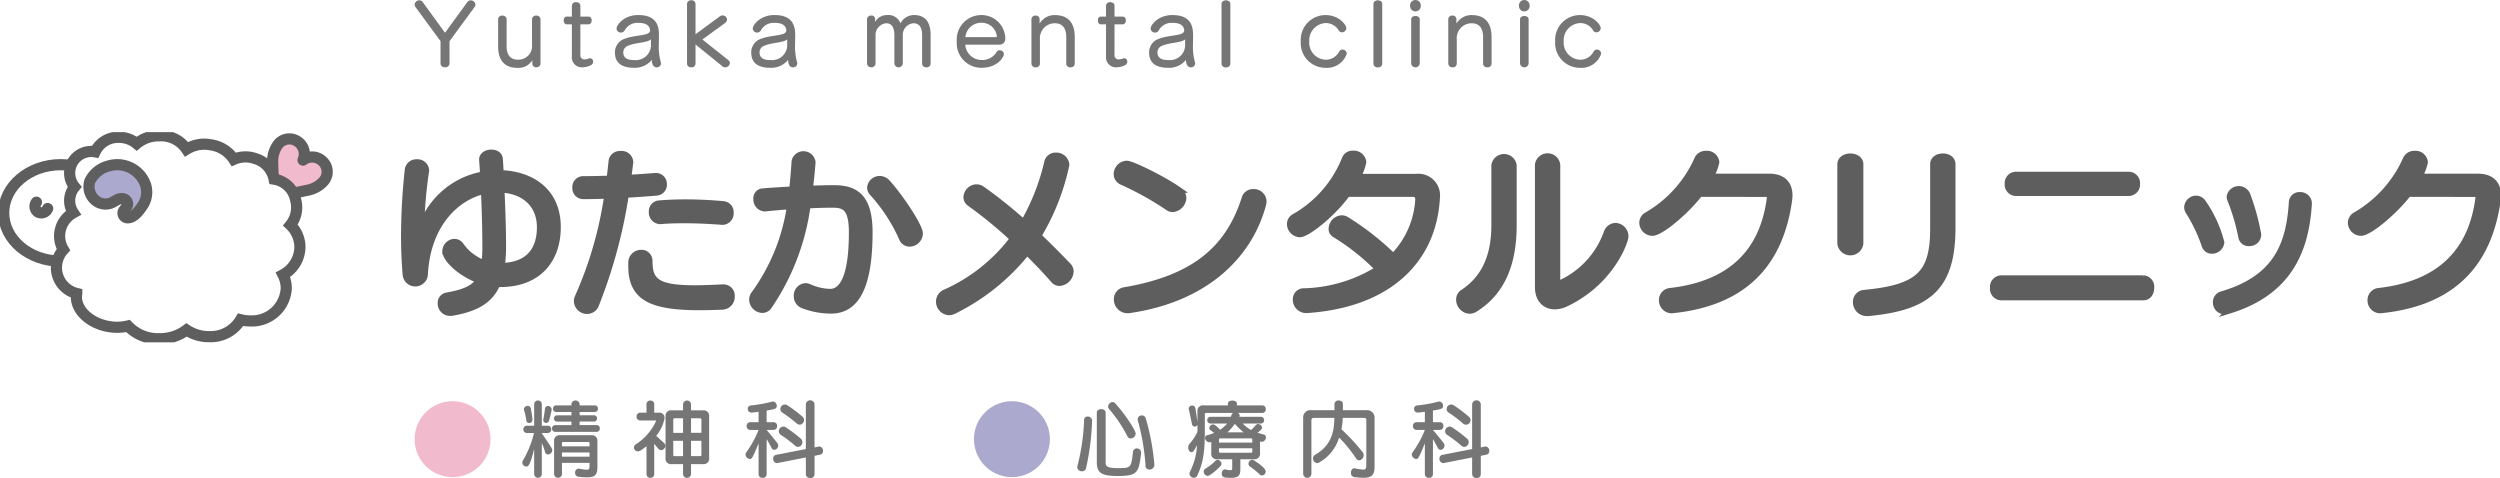 <svg xmlns="http://www.w3.org/2000/svg" xmlns:xlink="http://www.w3.org/1999/xlink" width="416.24" height="79.59" viewBox="0 0 416.24 79.59"><rect x="0" y="0" width="416.24" height="79.59" fill="#333333" stroke="none"/><defs><clipPath id="a"><rect width="416.244" height="35" fill="none"/></clipPath><clipPath id="b"><rect width="197.556" height="11.292" fill="none"/></clipPath><clipPath id="c"><rect width="178.93" height="12.943" fill="none"/></clipPath><clipPath id="e"><rect width="416.24" height="79.59"/></clipPath></defs><g id="d" clip-path="url(#e)"><rect width="416.24" height="79.59" fill="#fff"/><g transform="translate(-150 -39.057)"><g transform="translate(150 61.057)"><g transform="translate(0 0)" clip-path="url(#a)"><path d="M69.644,11.168a53.1,53.1,0,0,0,5.454-.913,4.771,4.771,0,0,0,2.637-1.479,2.38,2.38,0,0,0-.191-3.364,2.487,2.487,0,0,0-3.224-.17,2.486,2.486,0,0,0-.916-3.1,2.38,2.38,0,0,0-3.316.6,4.775,4.775,0,0,0-.825,2.909,53.043,53.043,0,0,0,.381,5.517" transform="translate(-23.866 -0.588)" fill="#f2bacd"/><path d="M69.644,11.168a53.1,53.1,0,0,0,5.454-.913,4.771,4.771,0,0,0,2.637-1.479,2.38,2.38,0,0,0-.191-3.364,2.487,2.487,0,0,0-3.224-.17,2.486,2.486,0,0,0-.916-3.1,2.38,2.38,0,0,0-3.316.6,4.775,4.775,0,0,0-.825,2.909A53.043,53.043,0,0,0,69.644,11.168Z" transform="translate(-23.866 -0.588)" fill="none" stroke="#5f5e5e" stroke-linecap="round" stroke-linejoin="round" stroke-width="1.862"/><path d="M19.941,16.294c0,4.434-4.256,8.028-9.506,8.028s-9.5-3.594-9.5-8.028,4.256-8.028,9.5-8.028,9.506,3.594,9.506,8.028" transform="translate(-0.321 -2.848)" fill="#fff"/><path d="M19.941,16.294c0,4.434-4.256,8.028-9.506,8.028s-9.5-3.594-9.5-8.028,4.256-8.028,9.5-8.028S19.941,11.86,19.941,16.294Z" transform="translate(-0.321 -2.848)" fill="none" stroke="#5f5e5e" stroke-miterlimit="10" stroke-width="1.862"/><path d="M54.877,19.465A5.147,5.147,0,0,0,53.3,15.789a4.647,4.647,0,0,0,.877-4.113,4.335,4.335,0,0,0-3.6-3.529,4.477,4.477,0,0,0-3.182-3.436,4.855,4.855,0,0,0-3.528.142,5.447,5.447,0,0,0-3.769-2.407,5.594,5.594,0,0,0-4.1.724A5.117,5.117,0,0,0,31.468.931,5.687,5.687,0,0,0,27.7,2.24a4.559,4.559,0,0,0-2.964-1.052A4.2,4.2,0,0,0,20.78,3.6a3.587,3.587,0,0,0-4.242,3.541,3.584,3.584,0,0,0,.829,2.3,3.6,3.6,0,0,0-.216,4.307,4.426,4.426,0,0,0-1.654,6.15,4.427,4.427,0,0,0,2.221,7.289l0,.02c-.44,2.41,1.9,4.857,5.23,5.464a7.889,7.889,0,0,0,3.3-.077,6.87,6.87,0,0,0,5.225,2.12A7.326,7.326,0,0,0,36,33.256a6.58,6.58,0,0,0,3.742,1.113,5.8,5.8,0,0,0,5.261-2.815,6.584,6.584,0,0,0,1.6.2A5.733,5.733,0,0,0,52.6,26.319a4.987,4.987,0,0,0-.538-2.249,5.337,5.337,0,0,0,2.814-4.6" transform="translate(-4.94 -0.321)" fill="#fff"/><path d="M54.877,19.465A5.147,5.147,0,0,0,53.3,15.789a4.647,4.647,0,0,0,.877-4.113,4.335,4.335,0,0,0-3.6-3.529,4.477,4.477,0,0,0-3.182-3.436,4.855,4.855,0,0,0-3.528.142,5.447,5.447,0,0,0-3.769-2.407,5.594,5.594,0,0,0-4.1.724A5.117,5.117,0,0,0,31.468.931,5.687,5.687,0,0,0,27.7,2.24a4.559,4.559,0,0,0-2.964-1.052A4.2,4.2,0,0,0,20.78,3.6a3.587,3.587,0,0,0-4.242,3.541,3.584,3.584,0,0,0,.829,2.3,3.6,3.6,0,0,0-.216,4.307,4.426,4.426,0,0,0-1.654,6.15,4.427,4.427,0,0,0,2.221,7.289l0,.02c-.44,2.41,1.9,4.857,5.23,5.464a7.889,7.889,0,0,0,3.3-.077,6.87,6.87,0,0,0,5.225,2.12A7.326,7.326,0,0,0,36,33.256a6.58,6.58,0,0,0,3.742,1.113,5.8,5.8,0,0,0,5.261-2.815,6.584,6.584,0,0,0,1.6.2A5.733,5.733,0,0,0,52.6,26.319a4.987,4.987,0,0,0-.538-2.249A5.337,5.337,0,0,0,54.877,19.465Z" transform="translate(-4.94 -0.321)" fill="none" stroke="#5f5e5e" stroke-miterlimit="10" stroke-width="1.862"/><path d="M9.131,17.8A1.145,1.145,0,0,0,9.4,19.442a1.147,1.147,0,0,0,1.6-.585" transform="translate(-3.068 -6.135)" fill="#fff"/><path d="M9.131,17.8A1.145,1.145,0,0,0,9.4,19.442a1.147,1.147,0,0,0,1.6-.585" transform="translate(-3.068 -6.135)" fill="none" stroke="#5f5e5e" stroke-linecap="round" stroke-linejoin="round" stroke-width="1.862"/><path d="M26.793,14.388a2.615,2.615,0,0,1-3.067-.142A2.974,2.974,0,0,1,22.75,11a4.8,4.8,0,0,1,3.109-2.515A4.99,4.99,0,0,1,32.016,11.6a4.013,4.013,0,0,1-.558,3.586C30.9,15.978,30,17.243,28.885,17.1a.778.778,0,0,1-.44-1.256c.322-.45.788-.775.5-1.4-.32-.685-1.15-.607-1.715-.307-.152.081-.294.167-.433.252" transform="translate(-7.788 -2.848)" fill="#aca9cf"/><path d="M26.793,14.388a2.615,2.615,0,0,1-3.067-.142A2.974,2.974,0,0,1,22.75,11a4.8,4.8,0,0,1,3.109-2.515A4.99,4.99,0,0,1,32.016,11.6a4.013,4.013,0,0,1-.558,3.586C30.9,15.978,30,17.243,28.885,17.1a.778.778,0,0,1-.44-1.256c.322-.45.788-.775.5-1.4-.32-.685-1.15-.607-1.715-.307C27.074,14.217,26.933,14.3,26.793,14.388Z" transform="translate(-7.788 -2.848)" fill="none" stroke="#5f5e5e" stroke-miterlimit="10" stroke-width="1.862"/><path d="M118.152,27.078c-1.121,2.684-3.421,4.07-7.432,4.778a1.811,1.811,0,0,1-.383.029,1.545,1.545,0,0,1-1.593-1.592,1.221,1.221,0,0,1,1.032-1.3c2.861-.5,4.454-1.209,5.338-2.536-3.333-1.239-5.6-3.628-5.6-4.837a1.583,1.583,0,0,1,1.5-1.563,1.336,1.336,0,0,1,1.091.59,8.117,8.117,0,0,0,3.923,2.979,22.3,22.3,0,0,0,.147-2.979c0-2.477-.088-5.958-.236-9.055-4.778,1.121-9.378,5.751-9.821,13.8a1.61,1.61,0,0,1-3.214.118c-.178-2.124-.265-4.277-.265-6.43a103.523,103.523,0,0,1,.619-11,1.422,1.422,0,0,1,1.5-1.268,1.436,1.436,0,0,1,1.564,1.327c0,.088-.029.147-.029.236a78.032,78.032,0,0,0-.8,9.26,13.4,13.4,0,0,1,10.293-8.788c-.029-.914-.088-1.711-.147-2.389V6.345c0-.737.767-1.15,1.534-1.15.708,0,1.386.354,1.415,1.091.06.649.089,1.445.148,2.329,5.131.178,9.5,2.979,9.5,9,0,5.515-3.3,9.467-9.555,9.467Zm.973-6.488a24.828,24.828,0,0,1-.206,3.48c4.305-.118,6.341-2.507,6.341-6.459,0-3.539-2.359-6.017-6.4-6.252.147,3.185.265,6.753.265,9.231" transform="translate(-35.368 -1.79)" fill="#5f5e5e"/><path d="M118.152,27.078c-1.121,2.684-3.421,4.07-7.432,4.778a1.811,1.811,0,0,1-.383.029,1.545,1.545,0,0,1-1.593-1.592,1.221,1.221,0,0,1,1.032-1.3c2.861-.5,4.454-1.209,5.338-2.536-3.333-1.239-5.6-3.628-5.6-4.837a1.583,1.583,0,0,1,1.5-1.563,1.336,1.336,0,0,1,1.091.59,8.117,8.117,0,0,0,3.923,2.979,22.3,22.3,0,0,0,.147-2.979c0-2.477-.088-5.958-.236-9.055-4.778,1.121-9.378,5.751-9.821,13.8a1.61,1.61,0,0,1-3.214.118c-.178-2.124-.265-4.277-.265-6.43a103.523,103.523,0,0,1,.619-11,1.422,1.422,0,0,1,1.5-1.268,1.436,1.436,0,0,1,1.564,1.327c0,.088-.029.147-.029.236a78.032,78.032,0,0,0-.8,9.26,13.4,13.4,0,0,1,10.293-8.788c-.029-.914-.088-1.711-.147-2.389V6.345c0-.737.767-1.15,1.534-1.15.708,0,1.386.354,1.415,1.091.06.649.089,1.445.148,2.329,5.131.178,9.5,2.979,9.5,9,0,5.515-3.3,9.467-9.555,9.467Zm.973-6.488a24.828,24.828,0,0,1-.206,3.48c4.305-.118,6.341-2.507,6.341-6.459,0-3.539-2.359-6.017-6.4-6.252C119.007,14.544,119.125,18.113,119.125,20.59Z" transform="translate(-35.368 -1.79)" fill="none" stroke="#5f5e5e" stroke-miterlimit="10" stroke-width="1"/><path d="M159.6,9.213a1.326,1.326,0,0,1,1.3,1.386,1.316,1.316,0,0,1-1.268,1.386c-1.711.147-3.421.265-5.072.354A83.974,83.974,0,0,1,149.6,30.624a1.566,1.566,0,0,1-1.475,1.062,1.689,1.689,0,0,1-1.711-1.593,1.53,1.53,0,0,1,.147-.708,64.018,64.018,0,0,0,4.9-16.9q-2.123.088-3.981.088a1.322,1.322,0,0,1-1.327-1.416,1.316,1.316,0,0,1,1.3-1.416c1.327,0,2.831-.029,4.394-.088.148-1,.236-2.006.354-3.038a1.409,1.409,0,0,1,1.5-1.062A1.43,1.43,0,0,1,155.3,6.912c0,.06-.029.148-.029.236-.088.8-.206,1.593-.295,2.36,1.5-.059,3.038-.177,4.454-.294Zm11.236,18.55a1.37,1.37,0,0,1,1.357,1.5,1.634,1.634,0,0,1-1.563,1.711c-1.386.059-2.684.088-3.864.088-8.081,0-11.3-1.651-11.3-6.842v-.5a1.635,1.635,0,0,1,1.622-1.711,1.337,1.337,0,0,1,1.416,1.386c0,3.3,1.209,4.513,7.55,4.513,1.328,0,2.862-.059,4.66-.147Zm-.206-10.912c-1.976-.148-4.159-.265-6.282-.265-1.357,0-2.713.029-3.982.147h-.118a1.439,1.439,0,0,1-1.357-1.563,1.3,1.3,0,0,1,1.209-1.386c1.416-.118,2.89-.177,4.365-.177,2.183,0,4.364.117,6.312.295a1.334,1.334,0,0,1,1.238,1.416,1.405,1.405,0,0,1-1.3,1.534Z" transform="translate(-50.362 -1.914)" fill="#5f5e5e"/><path d="M159.6,9.213a1.326,1.326,0,0,1,1.3,1.386,1.316,1.316,0,0,1-1.268,1.386c-1.711.147-3.421.265-5.072.354A83.974,83.974,0,0,1,149.6,30.624a1.566,1.566,0,0,1-1.475,1.062,1.689,1.689,0,0,1-1.711-1.593,1.53,1.53,0,0,1,.147-.708,64.018,64.018,0,0,0,4.9-16.9q-2.123.088-3.981.088a1.322,1.322,0,0,1-1.327-1.416,1.316,1.316,0,0,1,1.3-1.416c1.327,0,2.831-.029,4.394-.088.148-1,.236-2.006.354-3.038a1.409,1.409,0,0,1,1.5-1.062A1.43,1.43,0,0,1,155.3,6.912c0,.06-.029.148-.029.236-.088.8-.206,1.593-.295,2.36,1.5-.059,3.038-.177,4.454-.294Zm11.236,18.55a1.37,1.37,0,0,1,1.357,1.5,1.634,1.634,0,0,1-1.563,1.711c-1.386.059-2.684.088-3.864.088-8.081,0-11.3-1.651-11.3-6.842v-.5a1.635,1.635,0,0,1,1.622-1.711,1.337,1.337,0,0,1,1.416,1.386c0,3.3,1.209,4.513,7.55,4.513,1.328,0,2.862-.059,4.66-.147Zm-.206-10.912c-1.976-.148-4.159-.265-6.282-.265-1.357,0-2.713.029-3.982.147h-.118a1.439,1.439,0,0,1-1.357-1.563,1.3,1.3,0,0,1,1.209-1.386c1.416-.118,2.89-.177,4.365-.177,2.183,0,4.364.117,6.312.295a1.334,1.334,0,0,1,1.238,1.416,1.405,1.405,0,0,1-1.3,1.534Z" transform="translate(-50.362 -1.914)" fill="none" stroke="#5f5e5e" stroke-miterlimit="10" stroke-width="1"/><path d="M201.121,7.045c-.118,1.475-.265,2.92-.442,4.306,1.475-.059,2.86-.088,4.069-.088,3.923,0,5.869,1.888,5.869,7.373,0,9.084-2.242,13.007-6.4,13.007a13,13,0,0,1-4.718-.885,1.584,1.584,0,0,1-1-1.5,1.561,1.561,0,0,1,1.416-1.681,1.489,1.489,0,0,1,.678.147,8.709,8.709,0,0,0,3.48.8c2.182,0,3.6-2.949,3.6-9.88,0-3.981-1.121-4.63-3.155-4.63-1.209,0-2.625.029-4.218.118a39.012,39.012,0,0,1-6.4,16.752,1.353,1.353,0,0,1-1.15.649,1.762,1.762,0,0,1-1.682-1.681,1.6,1.6,0,0,1,.324-.973,32.948,32.948,0,0,0,5.958-14.6c-1.327.088-2.713.206-4.129.354H193.1a1.484,1.484,0,0,1-1.328-1.593,1.127,1.127,0,0,1,1-1.239c1.681-.147,3.362-.236,4.955-.325.177-1.5.295-3.067.413-4.748a1.525,1.525,0,0,1,2.979.177Zm16.162,13.449a1.355,1.355,0,0,1-1.269-.885,28.338,28.338,0,0,0-4.925-7.55,1.312,1.312,0,0,1-.383-.885,1.59,1.59,0,0,1,1.622-1.445,1.733,1.733,0,0,1,1.3.649c2.065,2.271,5.367,7.2,5.367,8.435a1.743,1.743,0,0,1-1.71,1.68" transform="translate(-65.837 -1.93)" fill="#5f5e5e"/><path d="M201.121,7.045c-.118,1.475-.265,2.92-.442,4.306,1.475-.059,2.86-.088,4.069-.088,3.923,0,5.869,1.888,5.869,7.373,0,9.084-2.242,13.007-6.4,13.007a13,13,0,0,1-4.718-.885,1.584,1.584,0,0,1-1-1.5,1.561,1.561,0,0,1,1.416-1.681,1.489,1.489,0,0,1,.678.147,8.709,8.709,0,0,0,3.48.8c2.182,0,3.6-2.949,3.6-9.88,0-3.981-1.121-4.63-3.155-4.63-1.209,0-2.625.029-4.218.118a39.012,39.012,0,0,1-6.4,16.752,1.353,1.353,0,0,1-1.15.649,1.762,1.762,0,0,1-1.682-1.681,1.6,1.6,0,0,1,.324-.973,32.948,32.948,0,0,0,5.958-14.6c-1.327.088-2.713.206-4.129.354H193.1a1.484,1.484,0,0,1-1.328-1.593,1.127,1.127,0,0,1,1-1.239c1.681-.147,3.362-.236,4.955-.325.177-1.5.295-3.067.413-4.748a1.525,1.525,0,0,1,2.979.177Zm16.162,13.449a1.355,1.355,0,0,1-1.269-.885,28.338,28.338,0,0,0-4.925-7.55,1.312,1.312,0,0,1-.383-.885,1.59,1.59,0,0,1,1.622-1.445,1.733,1.733,0,0,1,1.3.649c2.065,2.271,5.367,7.2,5.367,8.435A1.743,1.743,0,0,1,217.283,20.494Z" transform="translate(-65.837 -1.93)" fill="none" stroke="#5f5e5e" stroke-miterlimit="10" stroke-width="1"/><path d="M241.016,31.826a1.8,1.8,0,0,1-.826.206,1.752,1.752,0,0,1-1.652-1.77,1.648,1.648,0,0,1,1.062-1.534,28.811,28.811,0,0,0,11.237-8.936,70.736,70.736,0,0,0-7.2-5.9,1.236,1.236,0,0,1-.531-1,1.729,1.729,0,0,1,1.652-1.651,1.608,1.608,0,0,1,.973.324,77.273,77.273,0,0,1,6.9,5.515,36.635,36.635,0,0,0,3.923-10A1.411,1.411,0,0,1,258,5.961a1.665,1.665,0,0,1,1.74,1.534,38.123,38.123,0,0,1-4.66,11.826c1.711,1.622,3.362,3.3,4.955,4.954a1.384,1.384,0,0,1,.413,1,2,2,0,0,1-1.829,1.888,1.3,1.3,0,0,1-1.032-.5c-1.357-1.563-2.861-3.126-4.395-4.63a35.7,35.7,0,0,1-12.18,9.791" transform="translate(-82.196 -2.054)" fill="#5f5e5e"/><path d="M241.016,31.826a1.8,1.8,0,0,1-.826.206,1.752,1.752,0,0,1-1.652-1.77,1.648,1.648,0,0,1,1.062-1.534,28.811,28.811,0,0,0,11.237-8.936,70.736,70.736,0,0,0-7.2-5.9,1.236,1.236,0,0,1-.531-1,1.729,1.729,0,0,1,1.652-1.651,1.608,1.608,0,0,1,.973.324,77.273,77.273,0,0,1,6.9,5.515,36.635,36.635,0,0,0,3.923-10A1.411,1.411,0,0,1,258,5.961a1.665,1.665,0,0,1,1.74,1.534,38.123,38.123,0,0,1-4.66,11.826c1.711,1.622,3.362,3.3,4.955,4.954a1.384,1.384,0,0,1,.413,1,2,2,0,0,1-1.829,1.888,1.3,1.3,0,0,1-1.032-.5c-1.357-1.563-2.861-3.126-4.395-4.63A35.7,35.7,0,0,1,241.016,31.826Z" transform="translate(-82.196 -2.054)" fill="none" stroke="#5f5e5e" stroke-miterlimit="10" stroke-width="1"/><path d="M292.257,15.344a51.453,51.453,0,0,0-7.668-4.277,1.405,1.405,0,0,1-.914-1.3,1.75,1.75,0,0,1,1.681-1.74c.855,0,5.987,2.507,8.612,4.336a1.648,1.648,0,0,1,.8,1.357,1.94,1.94,0,0,1-1.769,1.858,1.213,1.213,0,0,1-.737-.236m-6.43,17.047a1.436,1.436,0,0,1-.354.029,1.784,1.784,0,0,1-1.77-1.829,1.479,1.479,0,0,1,1.268-1.5c11.384-1.947,17.283-6.7,20.026-15.366a1.424,1.424,0,0,1,1.416-.973,1.6,1.6,0,0,1,1.711,1.534,2.948,2.948,0,0,1-.059.472c-2.33,8.788-9.851,15.838-22.238,17.637" transform="translate(-97.749 -2.767)" fill="#5f5e5e"/><path d="M292.257,15.344a51.453,51.453,0,0,0-7.668-4.277,1.405,1.405,0,0,1-.914-1.3,1.75,1.75,0,0,1,1.681-1.74c.855,0,5.987,2.507,8.612,4.336a1.648,1.648,0,0,1,.8,1.357,1.94,1.94,0,0,1-1.769,1.858A1.213,1.213,0,0,1,292.257,15.344Zm-6.43,17.047a1.436,1.436,0,0,1-.354.029,1.784,1.784,0,0,1-1.77-1.829,1.479,1.479,0,0,1,1.268-1.5c11.384-1.947,17.283-6.7,20.026-15.366a1.424,1.424,0,0,1,1.416-.973,1.6,1.6,0,0,1,1.711,1.534,2.948,2.948,0,0,1-.059.472C305.735,23.543,298.214,30.592,285.827,32.391Z" transform="translate(-97.749 -2.767)" fill="none" stroke="#5f5e5e" stroke-miterlimit="10" stroke-width="1"/><path d="M349.037,13.045a.8.8,0,0,0-.8-.885h-11c-2.448,3.392-6.7,6.725-7.9,6.725a1.734,1.734,0,0,1-1.652-1.68,1.387,1.387,0,0,1,.8-1.269,19.279,19.279,0,0,0,8.347-9.614,1.35,1.35,0,0,1,1.357-.855,1.586,1.586,0,0,1,1.711,1.415,9.321,9.321,0,0,1-.914,2.448h9.732a3.1,3.1,0,0,1,3.451,3.333c0,.118-.029.265-.029.413-.65,10.087-7.933,17.518-21.648,18.433h-.117a1.721,1.721,0,0,1-1.71-1.77,1.3,1.3,0,0,1,1.3-1.357,24.517,24.517,0,0,0,12.418-3.716,37.47,37.47,0,0,0-7.2-5.722,1.052,1.052,0,0,1-.56-.973,1.789,1.789,0,0,1,1.652-1.741,1.47,1.47,0,0,1,.826.237,45.192,45.192,0,0,1,7.786,6.1,14.739,14.739,0,0,0,4.159-9.467Z" transform="translate(-112.914 -1.883)" fill="#5f5e5e"/><path d="M349.037,13.045a.8.8,0,0,0-.8-.885h-11c-2.448,3.392-6.7,6.725-7.9,6.725a1.734,1.734,0,0,1-1.652-1.68,1.387,1.387,0,0,1,.8-1.269,19.279,19.279,0,0,0,8.347-9.614,1.35,1.35,0,0,1,1.357-.855,1.586,1.586,0,0,1,1.711,1.415,9.321,9.321,0,0,1-.914,2.448h9.732a3.1,3.1,0,0,1,3.451,3.333c0,.118-.029.265-.029.413-.65,10.087-7.933,17.518-21.648,18.433h-.117a1.721,1.721,0,0,1-1.71-1.77,1.3,1.3,0,0,1,1.3-1.357,24.517,24.517,0,0,0,12.418-3.716,37.47,37.47,0,0,0-7.2-5.722,1.052,1.052,0,0,1-.56-.973,1.789,1.789,0,0,1,1.652-1.741,1.47,1.47,0,0,1,.826.237,45.192,45.192,0,0,1,7.786,6.1,14.739,14.739,0,0,0,4.159-9.467Z" transform="translate(-112.914 -1.883)" fill="none" stroke="#5f5e5e" stroke-miterlimit="10" stroke-width="1"/><path d="M376.528,7.645a1.625,1.625,0,0,1,3.214,0v9.968c0,5.958-1.652,10.942-6.37,13.92a1.907,1.907,0,0,1-.973.324A1.868,1.868,0,0,1,370.659,30a1.424,1.424,0,0,1,.708-1.238c3.687-2.449,5.161-6.282,5.161-11.149Zm7.255-.088a1.62,1.62,0,0,1,3.215,0V26.608c0,.413.177.62.442.62a.857.857,0,0,0,.265-.059,14.668,14.668,0,0,0,7.521-8.288,1.606,1.606,0,0,1,1.475-1.15,1.734,1.734,0,0,1,1.651,1.77c0,.825-2.418,7.7-10.057,11.236a4.2,4.2,0,0,1-1.711.383c-1.593,0-2.8-1.121-2.8-3.185Z" transform="translate(-127.722 -2.116)" fill="#5f5e5e"/><path d="M376.528,7.645a1.625,1.625,0,0,1,3.214,0v9.968c0,5.958-1.652,10.942-6.37,13.92a1.907,1.907,0,0,1-.973.324A1.868,1.868,0,0,1,370.659,30a1.424,1.424,0,0,1,.708-1.238c3.687-2.449,5.161-6.282,5.161-11.149Zm7.255-.088a1.62,1.62,0,0,1,3.215,0V26.608c0,.413.177.62.442.62a.857.857,0,0,0,.265-.059,14.668,14.668,0,0,0,7.521-8.288,1.606,1.606,0,0,1,1.475-1.15,1.734,1.734,0,0,1,1.651,1.77c0,.825-2.418,7.7-10.057,11.236a4.2,4.2,0,0,1-1.711.383c-1.593,0-2.8-1.121-2.8-3.185Z" transform="translate(-127.722 -2.116)" fill="none" stroke="#5f5e5e" stroke-miterlimit="10" stroke-width="1"/><path d="M426.744,12.175c-2.093,2.772-6.429,6.489-7.874,6.489a1.718,1.718,0,0,1-1.681-1.681,1.473,1.473,0,0,1,.767-1.268,20.213,20.213,0,0,0,8.406-9.349,1.521,1.521,0,0,1,1.445-.855,1.563,1.563,0,0,1,1.71,1.386,8.13,8.13,0,0,1-.943,2.419h9.791c2.183,0,3.332,1.18,3.332,3.1a7.784,7.784,0,0,1-.058.8c-1.3,9.291-6.223,16.929-19.259,18.316-.089,0-.178.029-.265.029a1.633,1.633,0,0,1-1.652-1.681,1.5,1.5,0,0,1,1.386-1.534c10.027-1.15,15.336-6.458,16.545-15.218a1.812,1.812,0,0,0,.029-.383c0-.442-.206-.56-.708-.56Z" transform="translate(-143.756 -1.899)" fill="#5f5e5e"/><path d="M426.744,12.175c-2.093,2.772-6.429,6.489-7.874,6.489a1.718,1.718,0,0,1-1.681-1.681,1.473,1.473,0,0,1,.767-1.268,20.213,20.213,0,0,0,8.406-9.349,1.521,1.521,0,0,1,1.445-.855,1.563,1.563,0,0,1,1.71,1.386,8.13,8.13,0,0,1-.943,2.419h9.791c2.183,0,3.332,1.18,3.332,3.1a7.784,7.784,0,0,1-.058.8c-1.3,9.291-6.223,16.929-19.259,18.316-.089,0-.178.029-.265.029a1.633,1.633,0,0,1-1.652-1.681,1.5,1.5,0,0,1,1.386-1.534c10.027-1.15,15.336-6.458,16.545-15.218a1.812,1.812,0,0,0,.029-.383c0-.442-.206-.56-.708-.56Z" transform="translate(-143.756 -1.899)" fill="none" stroke="#5f5e5e" stroke-miterlimit="10" stroke-width="1"/><path d="M467.5,7.513c0-.885.826-1.327,1.681-1.327.826,0,1.652.442,1.652,1.327V20.7a1.683,1.683,0,0,1-3.333,0Zm4.424,24.745a1.8,1.8,0,0,1-1.828-1.829,1.486,1.486,0,0,1,1.386-1.534c9.32-.884,11.473-3.362,11.473-10.824V7.483c0-.884.8-1.3,1.622-1.3.8,0,1.592.413,1.592,1.3V18.071c0,9.7-3.775,13.243-14.039,14.187Z" transform="translate(-161.091 -2.132)" fill="#5f5e5e"/><path d="M467.5,7.513c0-.885.826-1.327,1.681-1.327.826,0,1.652.442,1.652,1.327V20.7a1.683,1.683,0,0,1-3.333,0Zm4.424,24.745a1.8,1.8,0,0,1-1.828-1.829,1.486,1.486,0,0,1,1.386-1.534c9.32-.884,11.473-3.362,11.473-10.824V7.483c0-.884.8-1.3,1.622-1.3.8,0,1.592.413,1.592,1.3V18.071c0,9.7-3.775,13.243-14.039,14.187Z" transform="translate(-161.091 -2.132)" fill="none" stroke="#5f5e5e" stroke-miterlimit="10" stroke-width="1"/><path d="M507.587,31.229a1.424,1.424,0,0,1-1.3-1.593,1.414,1.414,0,0,1,1.3-1.563h23.741a1.4,1.4,0,0,1,1.3,1.563c0,.8-.414,1.593-1.3,1.593Zm2.477-17.371a1.391,1.391,0,0,1-1.327-1.534,1.381,1.381,0,0,1,1.327-1.5H528.91a1.386,1.386,0,0,1,1.356,1.5,1.4,1.4,0,0,1-1.356,1.534Z" transform="translate(-174.458 -3.728)" fill="#5f5e5e"/><path d="M507.587,31.229a1.424,1.424,0,0,1-1.3-1.593,1.414,1.414,0,0,1,1.3-1.563h23.741a1.4,1.4,0,0,1,1.3,1.563c0,.8-.414,1.593-1.3,1.593Zm2.477-17.371a1.391,1.391,0,0,1-1.327-1.534,1.381,1.381,0,0,1,1.327-1.5H528.91a1.386,1.386,0,0,1,1.356,1.5,1.4,1.4,0,0,1-1.356,1.534Z" transform="translate(-174.458 -3.728)" fill="none" stroke="#5f5e5e" stroke-miterlimit="10" stroke-width="1"/><path d="M559.709,24.728a1.207,1.207,0,0,1-1.18-.856,26.933,26.933,0,0,0-2.714-5.692,1.307,1.307,0,0,1-.206-.708,1.515,1.515,0,0,1,1.5-1.415,1.405,1.405,0,0,1,1.18.707,20.466,20.466,0,0,1,3.008,6.577,1.552,1.552,0,0,1-1.592,1.387m16.162-7.757c-.5,7.815-3.362,14.687-13.242,17.725a2.277,2.277,0,0,1-.737.117,1.448,1.448,0,0,1-1.5-1.475,1.346,1.346,0,0,1,1-1.356C570.65,29.27,572.6,23.46,573.04,16.647a1.241,1.241,0,0,1,1.356-1.179,1.4,1.4,0,0,1,1.475,1.386ZM565.9,23.46a1.207,1.207,0,0,1-1.268-.973,34.368,34.368,0,0,0-1.829-6.223,1.378,1.378,0,0,1-.117-.56,1.541,1.541,0,0,1,2.92-.324,37.224,37.224,0,0,1,1.8,6.488.912.912,0,0,1,.029.3,1.444,1.444,0,0,1-1.534,1.3" transform="translate(-191.453 -4.984)" fill="#5f5e5e"/><path d="M559.709,24.728a1.207,1.207,0,0,1-1.18-.856,26.933,26.933,0,0,0-2.714-5.692,1.307,1.307,0,0,1-.206-.708,1.515,1.515,0,0,1,1.5-1.415,1.405,1.405,0,0,1,1.18.707,20.466,20.466,0,0,1,3.008,6.577A1.552,1.552,0,0,1,559.709,24.728Zm16.162-7.757c-.5,7.815-3.362,14.687-13.242,17.725a2.277,2.277,0,0,1-.737.117,1.448,1.448,0,0,1-1.5-1.475,1.346,1.346,0,0,1,1-1.356C570.65,29.27,572.6,23.46,573.04,16.647a1.241,1.241,0,0,1,1.356-1.179,1.4,1.4,0,0,1,1.475,1.386ZM565.9,23.46a1.207,1.207,0,0,1-1.268-.973,34.368,34.368,0,0,0-1.829-6.223,1.378,1.378,0,0,1-.117-.56,1.541,1.541,0,0,1,2.92-.324,37.224,37.224,0,0,1,1.8,6.488.912.912,0,0,1,.029.3A1.444,1.444,0,0,1,565.9,23.46Z" transform="translate(-191.453 -4.984)" fill="none" stroke="#5f5e5e" stroke-miterlimit="10" stroke-width="1"/><path d="M606.744,12.175c-2.094,2.772-6.429,6.489-7.874,6.489a1.718,1.718,0,0,1-1.681-1.681,1.473,1.473,0,0,1,.767-1.268,20.213,20.213,0,0,0,8.406-9.349,1.521,1.521,0,0,1,1.445-.855,1.563,1.563,0,0,1,1.71,1.386,8.13,8.13,0,0,1-.943,2.419h9.791c2.183,0,3.332,1.18,3.332,3.1a7.768,7.768,0,0,1-.058.8c-1.3,9.291-6.223,16.929-19.259,18.316-.089,0-.178.029-.265.029a1.633,1.633,0,0,1-1.652-1.681,1.5,1.5,0,0,1,1.386-1.534c10.027-1.15,15.336-6.458,16.545-15.218a1.812,1.812,0,0,0,.029-.383c0-.442-.206-.56-.708-.56Z" transform="translate(-205.781 -1.899)" fill="#5f5e5e"/><path d="M606.744,12.175c-2.094,2.772-6.429,6.489-7.874,6.489a1.718,1.718,0,0,1-1.681-1.681,1.473,1.473,0,0,1,.767-1.268,20.213,20.213,0,0,0,8.406-9.349,1.521,1.521,0,0,1,1.445-.855,1.563,1.563,0,0,1,1.71,1.386,8.13,8.13,0,0,1-.943,2.419h9.791c2.183,0,3.332,1.18,3.332,3.1a7.768,7.768,0,0,1-.058.8c-1.3,9.291-6.223,16.929-19.259,18.316-.089,0-.178.029-.265.029a1.633,1.633,0,0,1-1.652-1.681,1.5,1.5,0,0,1,1.386-1.534c10.027-1.15,15.336-6.458,16.545-15.218a1.812,1.812,0,0,0,.029-.383c0-.442-.206-.56-.708-.56Z" transform="translate(-205.781 -1.899)" fill="none" stroke="#5f5e5e" stroke-miterlimit="10" stroke-width="1"/></g></g><g transform="translate(219.032 39.058)"><g transform="translate(0 0)" clip-path="url(#b)"><path d="M4.314,6.9.153,1.224A.733.733,0,0,1,0,.808.773.773,0,0,1,.776.1a.687.687,0,0,1,.583.305L5.063,5.5,8.767.406A.7.7,0,0,1,9.335.1a.776.776,0,0,1,.791.707.676.676,0,0,1-.153.416L5.812,6.9v3.717a.671.671,0,0,1-.749.624.671.671,0,0,1-.749-.624Z" transform="translate(0 -0.045)" fill="#767676"/><path d="M30.75,12.1a2.7,2.7,0,0,1-2.5,1.276c-2.122,0-3.2-1.263-3.2-3.565V5.285a.64.64,0,0,1,.708-.611.647.647,0,0,1,.707.611V9.779c0,1.484.667,2.233,1.859,2.233A2.268,2.268,0,0,0,30.694,9.5V5.285a.636.636,0,0,1,.694-.611.654.654,0,0,1,.721.624v7.365a.639.639,0,0,1-.708.611.58.58,0,0,1-.652-.542Z" transform="translate(-11.147 -2.08)" fill="#767676"/><path d="M46.084,4.341h-.874c-.319,0-.486-.334-.486-.652s.153-.638.486-.638h.874V1.233a.635.635,0,0,1,.708-.582c.361,0,.708.194.708.582V3.051h1.359c.361,0,.527.319.527.638s-.166.652-.527.652H47.5V9.417a.673.673,0,0,0,.707.763,2.049,2.049,0,0,0,.735-.166.433.433,0,0,1,.18-.028.532.532,0,0,1,.5.569.643.643,0,0,1-.361.583,3.4,3.4,0,0,1-1.429.36,1.658,1.658,0,0,1-1.748-1.817Z" transform="translate(-19.903 -0.29)" fill="#767676"/><path d="M67.424,7.825c0,.444-.013.93-.013,1.415a9.822,9.822,0,0,0,.3,3.051.81.81,0,0,1,.055.292.673.673,0,0,1-.721.638c-.277,0-.749-.152-.8-1.123a.35.35,0,0,1-.014-.112A3.608,3.608,0,0,1,63.318,13.3c-1.817,0-3.218-.61-3.218-2.552a2.363,2.363,0,0,1,1.609-2.275c1.9-.721,4.231-.43,4.231-1.4V7.007c-.083-.763-.721-1.193-1.929-1.193H63.79A2.4,2.4,0,0,0,61.7,7.1a.693.693,0,0,1-.6.333.709.709,0,0,1-.735-.666c0-.583,1.193-2.178,3.44-2.247h.208c2.4,0,3.413,1.138,3.413,3.218ZM66.092,9.407c0-.4.014-.846.014-.846-.708.61-2.4.485-3.8,1.054a1.186,1.186,0,0,0-.818,1.123c0,1.1.971,1.276,1.817,1.276h.069a2.517,2.517,0,0,0,2.719-2.33Z" transform="translate(-26.746 -2.013)" fill="#767676"/><path d="M83.139,7.441v3.2a.638.638,0,0,1-.707.6.646.646,0,0,1-.708-.6V.686a.648.648,0,0,1,.708-.61.64.64,0,0,1,.707.61V5.735l4.009-2.954a.784.784,0,0,1,.486-.181.737.737,0,0,1,.749.694.693.693,0,0,1-.305.555l-3.8,2.76,4.328,3.44a.666.666,0,0,1,.263.5.8.8,0,0,1-.79.694.693.693,0,0,1-.472-.181Z" transform="translate(-36.369 -0.034)" fill="#767676"/><path d="M108.3,7.825c0,.444-.014.93-.014,1.415a9.8,9.8,0,0,0,.305,3.051.822.822,0,0,1,.056.292.674.674,0,0,1-.721.638c-.278,0-.749-.152-.8-1.123a.337.337,0,0,1-.014-.112,3.608,3.608,0,0,1-2.913,1.318c-1.817,0-3.217-.61-3.217-2.552a2.363,2.363,0,0,1,1.608-2.275c1.9-.721,4.231-.43,4.231-1.4V7.007c-.083-.763-.721-1.193-1.928-1.193h-.222A2.4,2.4,0,0,0,102.57,7.1a.693.693,0,0,1-.6.333.708.708,0,0,1-.734-.666c0-.583,1.192-2.178,3.439-2.247h.208c2.4,0,3.413,1.138,3.413,3.218Zm-1.332,1.582c0-.4.014-.846.014-.846-.708.61-2.4.485-3.8,1.054a1.186,1.186,0,0,0-.819,1.123c0,1.1.971,1.276,1.817,1.276h.069a2.516,2.516,0,0,0,2.719-2.33Z" transform="translate(-44.936 -2.013)" fill="#767676"/><path d="M144.893,7.854c0-1.345-.527-1.97-1.442-1.97a1.952,1.952,0,0,0-1.775,2.026V12.6a.705.705,0,0,1-1.4,0V7.923c0-1.235-.375-2.039-1.346-2.039a1.956,1.956,0,0,0-1.789,2.1V12.6a.64.64,0,0,1-.708.61.647.647,0,0,1-.707-.61V5.2a.646.646,0,0,1,.707-.6.575.575,0,0,1,.638.542v.527a2.235,2.235,0,0,1,1.984-1.151,2.125,2.125,0,0,1,2.233,1.387,2.551,2.551,0,0,1,2.262-1.387c1.748,0,2.76,1.04,2.76,3.3V12.6a.642.642,0,0,1-.707.624.65.65,0,0,1-.708-.624Z" transform="translate(-60.399 -2.014)" fill="#767676"/><path d="M164.064,9.449A2.731,2.731,0,0,0,166.783,12a2.776,2.776,0,0,0,2.511-1.346.535.535,0,0,1,.485-.277A.7.7,0,0,1,170.5,11c0,.458-1.012,2.3-3.731,2.3a4.1,4.1,0,0,1-4.12-4.356,4.1,4.1,0,0,1,4.078-4.425,3.965,3.965,0,0,1,3.995,3.759v.139a.951.951,0,0,1-1.082,1.027ZM169.141,8.2c.125,0,.18-.028.18-.139,0-.028-.014-.069-.014-.11A2.531,2.531,0,0,0,166.741,5.8a2.648,2.648,0,0,0-2.663,2.4Z" transform="translate(-72.382 -2.014)" fill="#767676"/><path d="M190.846,8.215c0-1.512-.624-2.33-1.928-2.33a2.483,2.483,0,0,0-2.455,2.677v4.05a.635.635,0,0,1-.694.61.654.654,0,0,1-.721-.624V5.219a.623.623,0,0,1,.679-.611.611.611,0,0,1,.68.583v.749a2.889,2.889,0,0,1,2.538-1.414c2.247,0,3.315,1.331,3.315,3.662v4.425a.64.64,0,0,1-.708.61.648.648,0,0,1-.708-.61Z" transform="translate(-82.35 -2.014)" fill="#767676"/><path d="M206.333,4.341h-.874c-.319,0-.486-.334-.486-.652s.153-.638.486-.638h.874V1.233a.635.635,0,0,1,.707-.582c.361,0,.708.194.708.582V3.051h1.36c.36,0,.527.319.527.638s-.166.652-.527.652h-1.36V9.417a.673.673,0,0,0,.708.763,2.047,2.047,0,0,0,.735-.166.435.435,0,0,1,.181-.028.532.532,0,0,1,.5.569.642.642,0,0,1-.36.583,3.4,3.4,0,0,1-1.429.36,1.658,1.658,0,0,1-1.748-1.817Z" transform="translate(-91.217 -0.29)" fill="#767676"/><path d="M227.672,7.825c0,.444-.013.93-.013,1.415a9.822,9.822,0,0,0,.3,3.051.811.811,0,0,1,.055.292.673.673,0,0,1-.721.638c-.277,0-.749-.152-.8-1.123a.35.35,0,0,1-.014-.112,3.608,3.608,0,0,1-2.913,1.318c-1.818,0-3.218-.61-3.218-2.552a2.363,2.363,0,0,1,1.609-2.275c1.9-.721,4.231-.43,4.231-1.4V7.007c-.083-.763-.721-1.193-1.928-1.193h-.221a2.4,2.4,0,0,0-2.1,1.29.693.693,0,0,1-.6.333.709.709,0,0,1-.735-.666c0-.583,1.193-2.178,3.44-2.247h.208c2.4,0,3.412,1.138,3.412,3.218ZM226.34,9.407c0-.4.014-.846.014-.846-.708.61-2.4.485-3.8,1.054a1.186,1.186,0,0,0-.819,1.123c0,1.1.971,1.276,1.818,1.276h.069a2.516,2.516,0,0,0,2.718-2.33Z" transform="translate(-98.059 -2.013)" fill="#767676"/><path d="M242.073.7c0-.4.374-.6.735-.6s.735.194.735.6v9.96a.656.656,0,0,1-.735.6.663.663,0,0,1-.735-.6Z" transform="translate(-107.727 -0.045)" fill="#767676"/><path d="M269.981,13.305a4.121,4.121,0,0,1-4.133-4.383,4.132,4.132,0,0,1,4.133-4.4c2.219,0,3.454,1.637,3.454,2.178a.732.732,0,0,1-.736.694.6.6,0,0,1-.527-.305,2.483,2.483,0,0,0-2.192-1.235,2.871,2.871,0,0,0-2.718,3.066,2.846,2.846,0,0,0,2.718,3.037,2.527,2.527,0,0,0,2.261-1.345.629.629,0,0,1,.555-.347.707.707,0,0,1,.708.693,3.46,3.46,0,0,1-3.524,2.345" transform="translate(-118.307 -2.014)" fill="#767676"/><path d="M287.647.7c0-.4.375-.6.735-.6s.735.194.735.6v9.96a.656.656,0,0,1-.735.6.664.664,0,0,1-.735-.6Z" transform="translate(-128.008 -0.045)" fill="#767676"/><path d="M298.648.957a.89.89,0,1,1,1.775,0,.889.889,0,1,1-1.775,0m.18,2.275c0-.388.361-.569.721-.569s.707.18.707.569v7.38a.726.726,0,0,1-1.428,0Z" transform="translate(-132.903 0)" fill="#767676"/><path d="M315.895,8.215c0-1.512-.624-2.33-1.928-2.33a2.483,2.483,0,0,0-2.455,2.677v4.05a.635.635,0,0,1-.693.61.654.654,0,0,1-.722-.624V5.219a.623.623,0,0,1,.679-.611.611.611,0,0,1,.68.583v.749a2.89,2.89,0,0,1,2.538-1.414c2.247,0,3.315,1.331,3.315,3.662v4.425a.64.64,0,0,1-.708.61.648.648,0,0,1-.708-.61Z" transform="translate(-137.998 -2.014)" fill="#767676"/><path d="M331.3.957a.89.89,0,1,1,1.775,0,.889.889,0,1,1-1.775,0m.18,2.275c0-.388.361-.569.721-.569s.708.18.708.569v7.38a.726.726,0,0,1-1.429,0Z" transform="translate(-147.433 0)" fill="#767676"/><path d="M346.306,13.305a4.121,4.121,0,0,1-4.134-4.383,4.132,4.132,0,0,1,4.134-4.4c2.219,0,3.454,1.637,3.454,2.178a.732.732,0,0,1-.735.694.6.6,0,0,1-.527-.305,2.484,2.484,0,0,0-2.192-1.235,2.871,2.871,0,0,0-2.718,3.066,2.846,2.846,0,0,0,2.718,3.037,2.527,2.527,0,0,0,2.261-1.345.629.629,0,0,1,.555-.347.707.707,0,0,1,.707.693,3.459,3.459,0,0,1-3.523,2.345" transform="translate(-152.272 -2.014)" fill="#767676"/></g></g><g transform="translate(219.032 105.708)"><g transform="translate(0 0)" clip-path="url(#c)"><path d="M23.31,8.119c-.729,2.914-1.029,2.914-1.329,2.914a.682.682,0,0,1-.643-.657.564.564,0,0,1,.086-.328,16.546,16.546,0,0,0,1.857-4.6H22.1a.576.576,0,0,1-.586-.614.572.572,0,0,1,.586-.6H23.31V.619a.638.638,0,0,1,1.272,0V4.233h.986a.564.564,0,0,1,.586.6.568.568,0,0,1-.586.614H24.553s1.3,1.886,1.657,2.5a.664.664,0,0,1,.114.384.73.73,0,0,1-.714.686.5.5,0,0,1-.486-.4,10.474,10.474,0,0,0-.543-1.5v5.2a.638.638,0,0,1-1.272,0Zm-.286-4.887a.546.546,0,0,1-.543.559A.481.481,0,0,1,22,3.333a9.639,9.639,0,0,0-.356-1.614.55.55,0,0,1-.044-.2.617.617,0,0,1,.629-.586.52.52,0,0,1,.529.471c.086.458.2,1.087.271,1.757Zm2.286.544a.484.484,0,0,1-.486-.5.4.4,0,0,1,.014-.129c.129-.629.214-1.243.271-1.743a.493.493,0,0,1,.5-.456.6.6,0,0,1,.614.6c0,.028-.014.071-.014.113A15.7,15.7,0,0,1,25.8,3.347a.515.515,0,0,1-.486.429m1.5,1.486a.528.528,0,0,1-.529-.571.524.524,0,0,1,.529-.556h2.7V3.547h-2.4a.494.494,0,0,1-.5-.528.49.49,0,0,1,.5-.514h2.4V1.947H26.966a.513.513,0,0,1-.514-.556.509.509,0,0,1,.514-.543H29.51V.619a.694.694,0,0,1,1.372,0V.847H33.4a.512.512,0,0,1,.529.543.516.516,0,0,1-.529.556H30.881V2.5h2.386a.482.482,0,0,1,.5.514.486.486,0,0,1-.5.528H30.881v.587H33.7a.535.535,0,0,1,.543.556.539.539,0,0,1-.543.571Zm5.714,5.157H27.939v1.9a.662.662,0,0,1-1.314,0V6.846a.908.908,0,0,1,1.029-1.027H32.81a.909.909,0,0,1,1.029,1.027v4.228c0,1.3-.357,1.758-1.714,1.758a11.46,11.46,0,0,1-1.429-.1.624.624,0,0,1-.571-.656.645.645,0,0,1,.571-.7c.029,0,.071.014.1.014a10.035,10.035,0,0,0,1.272.171c.371,0,.457-.143.457-.585Zm0-3.257a.19.19,0,0,0-.214-.215H28.153a.19.19,0,0,0-.214.215v.5h4.585Zm0,1.529H27.939v.7h4.585Z" transform="translate(-3.405 -0.006)" fill="#767676"/><path d="M45.541,7.634c-.972.8-1.229.872-1.457.872a.646.646,0,0,1-.629-.644.6.6,0,0,1,.271-.5,9.161,9.161,0,0,0,3.386-3.857.186.186,0,0,0,.014-.086c0-.043-.014-.057-.086-.057H44.512a.611.611,0,0,1-.629-.644.621.621,0,0,1,.629-.656h1.029V.635a.592.592,0,0,1,.643-.587.585.585,0,0,1,.643.587V2.063h.829a.845.845,0,0,1,.886.956,6.4,6.4,0,0,1-1.386,2.9c.4.371.872.8,1.257,1.142a.736.736,0,0,1,.271.529.756.756,0,0,1-.7.714c-.314,0-.457-.171-1.157-1.072V12.32a.584.584,0,0,1-.643.584.591.591,0,0,1-.643-.584Zm7.414,3v1.7a.67.67,0,0,1-1.329,0v-1.7H49.741A.909.909,0,0,1,48.713,9.6V2.7a.908.908,0,0,1,1.029-1.027h1.885V.62a.67.67,0,0,1,1.329,0V1.677h1.986A.909.909,0,0,1,55.97,2.7V9.6a.91.91,0,0,1-1.029,1.03ZM51.627,3H50.212A.19.19,0,0,0,50,3.22v2.2h1.629Zm0,3.742H50V9.091a.189.189,0,0,0,.214.213h1.414ZM54.684,3.22A.19.19,0,0,0,54.47,3H52.955V5.42h1.729Zm0,3.527H52.955V9.3H54.47a.189.189,0,0,0,.214-.213Z" transform="translate(-6.934 -0.006)" fill="#767676"/><path d="M67.727,7.157C66.7,9.742,66.569,9.772,66.269,9.772a.811.811,0,0,1-.714-.758.514.514,0,0,1,.1-.313,17.072,17.072,0,0,0,2.072-3.773h-1.4a.6.6,0,0,1-.586-.641.593.593,0,0,1,.586-.644h1.4V1.914c-.371.043-.757.086-1.143.129h-.071a.6.6,0,0,1-.586-.629.539.539,0,0,1,.486-.556A23.157,23.157,0,0,0,69.955.229.4.4,0,0,1,70.141.2a.693.693,0,0,1,.614.716c0,.5-.286.556-1.686.785V3.642h1.157a.584.584,0,0,1,.586.644.591.591,0,0,1-.586.641H69.069s1.1,1.315,1.757,2.157A.8.8,0,0,1,71,7.543a.714.714,0,0,1-.657.7.489.489,0,0,1-.442-.3c-.2-.386-.529-1-.83-1.487v5.858a.6.6,0,0,1-.672.585.608.608,0,0,1-.671-.585ZM75.6,9.514l-4.729.93a.333.333,0,0,1-.114.013.688.688,0,0,1-.6-.742.591.591,0,0,1,.457-.629L75.6,8.114V.672a.723.723,0,0,1,1.443,0V7.843l.7-.143a.348.348,0,0,1,.113-.014.687.687,0,0,1,.6.741A.578.578,0,0,1,78,9.043l-.956.2v3.043a.649.649,0,0,1-.7.659.686.686,0,0,1-.743-.659ZM73.812,7.557a20.916,20.916,0,0,0-2.372-1.8.73.73,0,0,1-.343-.614.784.784,0,0,1,.757-.772.733.733,0,0,1,.429.143,23.582,23.582,0,0,1,2.457,1.857.77.77,0,0,1,.286.586.8.8,0,0,1-.729.8.716.716,0,0,1-.486-.2m.271-3.7a22.718,22.718,0,0,0-2.372-1.8.676.676,0,0,1-.357-.6.757.757,0,0,1,1.2-.614A23.023,23.023,0,0,1,75.012,2.7a.763.763,0,0,1-.428,1.357.777.777,0,0,1-.5-.2" transform="translate(-10.46 0)" fill="#767676"/><path d="M12.639,6.5A6.319,6.319,0,1,1,6.319.181,6.319,6.319,0,0,1,12.639,6.5" transform="translate(0 -0.029)" fill="#f2bacd"/><path d="M133.74,3.482a40.534,40.534,0,0,1-1.014,7.9.636.636,0,0,1-.656.487.75.75,0,0,1-.8-.672.784.784,0,0,1,.029-.186,35.752,35.752,0,0,0,1.114-7.685.571.571,0,0,1,.6-.573.712.712,0,0,1,.728.686ZM141.9,8.91c-.386,3.173-.585,3.744-3.914,3.744-2.657,0-3.457-.515-3.457-2.272V2.111c0-.4.371-.586.743-.586.356,0,.728.186.728.586V10.3c0,.657.086,1.043,1.957,1.043,2.243,0,2.286,0,2.586-2.628a.659.659,0,0,1,.656-.658.716.716,0,0,1,.7.758Zm-1.728-2.5a.581.581,0,0,1-.543-.356A22.974,22.974,0,0,0,136.569,1.5a.609.609,0,0,1-.157-.415.789.789,0,0,1,.757-.742.521.521,0,0,1,.4.186C139.226,2.339,141,5.067,141,5.61a.864.864,0,0,1-.829.8m3.943,4.429a.8.8,0,0,1-.843.744.6.6,0,0,1-.629-.6A36.462,36.462,0,0,0,141.355,3.4a1.038,1.038,0,0,1-.029-.2.66.66,0,0,1,.7-.629.648.648,0,0,1,.642.458,38.244,38.244,0,0,1,1.443,7.743Z" transform="translate(-20.946 -0.055)" fill="#767676"/><path d="M161.936,9.822v1.614c0,.972-.187,1.471-1.572,1.471-.972,0-1.529-.013-1.529-.714,0-.343.2-.685.529-.685a.333.333,0,0,1,.114.013,4.413,4.413,0,0,0,.8.129c.271,0,.3-.129.3-.486V9.822h-2.457a.91.91,0,0,1-1.029-1.029V6.937c-.042.013-.071.028-.113.043a.439.439,0,0,1-.187.028.811.811,0,0,1-.743-.742.466.466,0,0,1,.414-.458,9.146,9.146,0,0,0,1.1-.371,5.7,5.7,0,0,0-.585-.444.43.43,0,0,1-.214-.371.649.649,0,0,1,.628-.6c.129,0,.358.029,1.172.887a5.927,5.927,0,0,0,1.172-1.03h-2.757a.564.564,0,1,1,0-1.128h3.371a2.265,2.265,0,0,0,.114-.329.5.5,0,0,1,.343-.313h-4.571a.189.189,0,0,0-.215.213V4.777c0,3.572-.186,5.5-1.243,7.715a.629.629,0,0,1-.586.413.733.733,0,0,1-.728-.684.585.585,0,0,1,.071-.3,10.954,10.954,0,0,0,1.185-4.443c-.471.9-.656,1.172-.914,1.172-.286,0-.556-.358-.556-.772a.982.982,0,0,1,.243-.644,8.913,8.913,0,0,0,1.3-1.971V4.078a.477.477,0,0,1-.457.3.439.439,0,0,1-.443-.358c-.186-.829-.414-2.057-.529-2.428a.46.46,0,0,1-.029-.187.558.558,0,0,1,.586-.529.5.5,0,0,1,.514.415c.071.329.229,1.428.358,2.285v-1.7A.909.909,0,0,1,155.822.85h4.042v-.3c0-.328.371-.5.743-.5s.756.171.756.5v.3h4.23a.577.577,0,0,1,.571.629.577.577,0,0,1-.571.629h-4.13a.453.453,0,0,1,.357.413.468.468,0,0,1-.071.229h3.558a.547.547,0,0,1,.585.556.55.55,0,0,1-.585.571h-2.972a5.921,5.921,0,0,0,1.385,1.072,6.483,6.483,0,0,0,.757-.787.527.527,0,0,1,.415-.2.654.654,0,0,1,.656.571c0,.258-.157.4-.757.872.272.087.73.23,1.014.286a.458.458,0,0,1,.386.473.747.747,0,0,1-.671.756.444.444,0,0,1-.187-.029l-.128-.043V8.793a.91.91,0,0,1-1.03,1.029Zm-5.458,2.771a.716.716,0,0,1-.643-.714.57.57,0,0,1,.286-.5,8.5,8.5,0,0,0,1.686-1.314.464.464,0,0,1,.343-.142.693.693,0,0,1,.643.656.562.562,0,0,1-.143.356c-.557.6-1.772,1.657-2.172,1.657m7.443-6.029a.189.189,0,0,0-.214-.213h-5.114a.189.189,0,0,0-.214.213V7.05h5.543Zm0,1.43h-5.543v.529a.189.189,0,0,0,.214.213h5.114a.189.189,0,0,0,.214-.213Zm-1.442-2.657a10.7,10.7,0,0,1-1.457-1.415,9.372,9.372,0,0,1-1.229,1.415Zm2.714,7.056a12.2,12.2,0,0,0-1.671-1.371.522.522,0,0,1-.229-.458.666.666,0,0,1,.6-.656.509.509,0,0,1,.286.086c1.957,1.229,1.972,1.743,1.972,1.857a.66.66,0,0,1-.614.671.47.47,0,0,1-.343-.128" transform="translate(-24.453 -0.008)" fill="#767676"/><path d="M186.544,3.333c0-.243-.1-.4-.329-.4h-3.6A10.763,10.763,0,0,1,182.4,4.82a36.018,36.018,0,0,1,3.542,3.827.7.7,0,0,1,.158.471.864.864,0,0,1-.73.886.623.623,0,0,1-.514-.3,23.343,23.343,0,0,0-2.842-3.5,7.049,7.049,0,0,1-3.342,4.156.575.575,0,0,1-.314.1.767.767,0,0,1-.687-.784.657.657,0,0,1,.344-.6c2.642-1.5,3.2-3.785,3.2-6.143h-3.429c-.257,0-.386.143-.386.414v8.915a.687.687,0,0,1-1.372,0v-9.3a1.2,1.2,0,0,1,1.315-1.315h3.9V.619a.626.626,0,0,1,.7-.586c.357,0,.7.186.7.586V1.647H186.6a1.234,1.234,0,0,1,1.314,1.3v8.03c0,1.328-.314,1.927-1.857,1.927a11.7,11.7,0,0,1-1.558-.129.644.644,0,0,1-.514-.7c0-.372.2-.758.557-.758a.3.3,0,0,1,.114.015,9.461,9.461,0,0,0,1.372.214c.471,0,.513-.243.513-.929Z" transform="translate(-28.088 -0.006)" fill="#767676"/><path d="M199.723,7.157c-1.029,2.585-1.157,2.613-1.457,2.613a.808.808,0,0,1-.714-.756.513.513,0,0,1,.1-.313,17.074,17.074,0,0,0,2.072-3.773h-1.4a.6.6,0,0,1-.587-.643.593.593,0,0,1,.587-.642h1.4V1.914c-.371.043-.757.086-1.143.129h-.071a.6.6,0,0,1-.586-.629.54.54,0,0,1,.486-.556,23.417,23.417,0,0,0,3.543-.629.4.4,0,0,1,.186-.03.693.693,0,0,1,.614.716c0,.5-.286.556-1.685.785V3.642h1.156a.583.583,0,0,1,.586.642.591.591,0,0,1-.586.643h-1.156s1.1,1.315,1.757,2.157a.79.79,0,0,1,.171.458.713.713,0,0,1-.656.7.489.489,0,0,1-.443-.3c-.2-.384-.529-1-.829-1.485v5.858a.6.6,0,0,1-.672.585.608.608,0,0,1-.671-.585Zm7.872,2.357-4.728.93a.338.338,0,0,1-.115.013.688.688,0,0,1-.6-.742.591.591,0,0,1,.457-.629l4.986-.972V.672a.723.723,0,0,1,1.443,0V7.843l.7-.143a.35.35,0,0,1,.113-.014.687.687,0,0,1,.6.741.578.578,0,0,1-.457.616l-.956.2v3.043a.649.649,0,0,1-.7.659.686.686,0,0,1-.743-.659Zm-1.786-1.957a20.915,20.915,0,0,0-2.372-1.8.731.731,0,0,1-.343-.614.785.785,0,0,1,.758-.772.731.731,0,0,1,.428.143,23.584,23.584,0,0,1,2.457,1.857.77.77,0,0,1,.286.586.8.8,0,0,1-.729.8.716.716,0,0,1-.486-.2m.271-3.7a22.8,22.8,0,0,0-2.371-1.8.674.674,0,0,1-.357-.6.757.757,0,0,1,1.2-.614A23.109,23.109,0,0,1,207.009,2.7a.744.744,0,1,1-.929,1.157" transform="translate(-31.522 0)" fill="#767676"/><path d="M123.45,6.5A6.319,6.319,0,1,1,117.13.181,6.319,6.319,0,0,1,123.45,6.5" transform="translate(-17.682 -0.029)" fill="#aca9cf"/></g></g></g></g></svg>